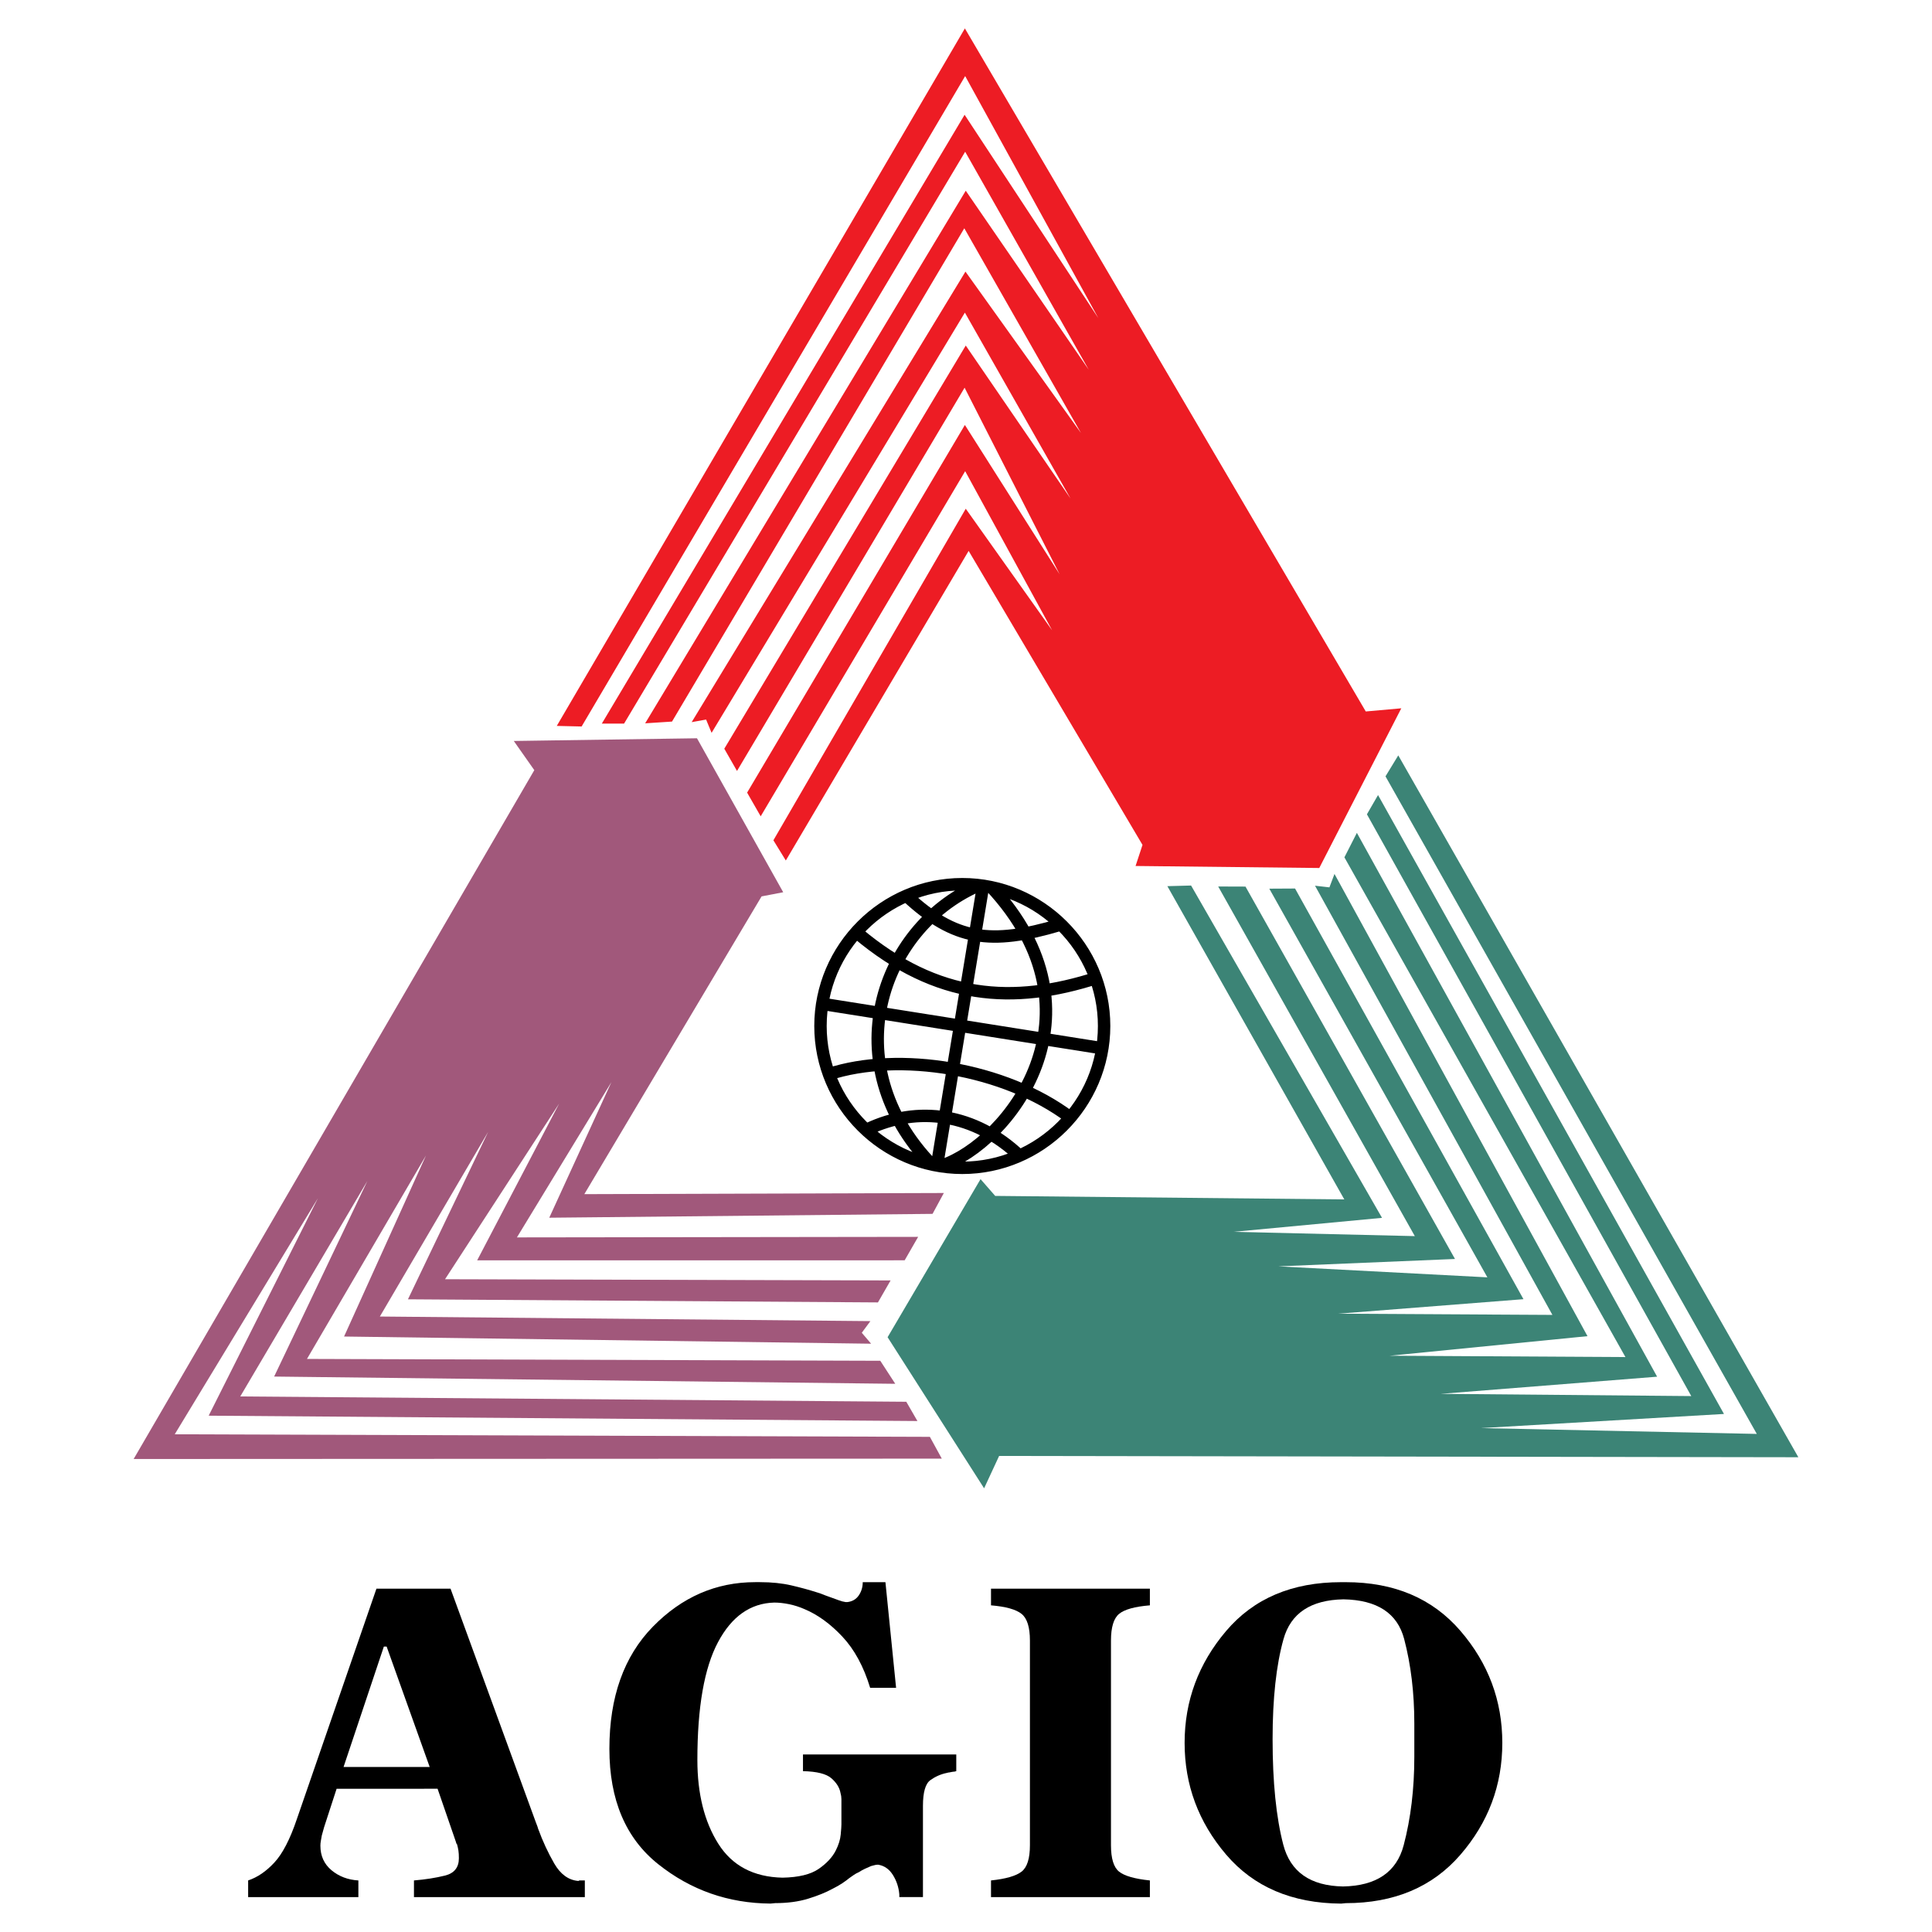 <?xml version="1.0" encoding="utf-8"?>
<!-- Generator: Adobe Illustrator 13.0.0, SVG Export Plug-In . SVG Version: 6.00 Build 14576)  -->
<!DOCTYPE svg PUBLIC "-//W3C//DTD SVG 1.0//EN" "http://www.w3.org/TR/2001/REC-SVG-20010904/DTD/svg10.dtd">
<svg version="1.0" id="Layer_1" xmlns="http://www.w3.org/2000/svg" xmlns:xlink="http://www.w3.org/1999/xlink" x="0px" y="0px"
	 width="192.756px" height="192.756px" viewBox="0 0 192.756 192.756" enable-background="new 0 0 192.756 192.756"
	 xml:space="preserve">
<g>
	<polygon fill-rule="evenodd" clip-rule="evenodd" fill="#FFFFFF" points="0,0 192.756,0 192.756,192.756 0,192.756 0,0 	"/>
	<polygon fill-rule="evenodd" clip-rule="evenodd" fill="#ED1C24" points="69.007,72.049 96.324,27.098 107.85,43.205 
		96.208,22.775 67.047,71.992 64.368,72.165 96.353,19.029 108.628,36.895 96.295,15.139 62.264,72.193 60.045,72.193 96.238,11.45 
		109.579,31.736 96.295,7.589 58.028,72.482 55.55,72.424 96.266,2.835 136.263,70.983 139.807,70.667 131.623,86.601 
		113.296,86.399 113.988,84.296 96.641,54.962 78.401,85.852 77.162,83.835 96.353,50.755 104.969,62.886 96.295,47.009 
		75.894,81.443 74.54,79.08 96.266,42.398 105.718,57.296 96.238,38.681 73.531,76.919 72.263,74.7 96.353,34.474 106.812,49.746 
		96.266,31.189 70.995,73.116 70.448,71.79 69.007,72.049 	"/>
	<polygon fill-rule="evenodd" clip-rule="evenodd" fill="#3C8476" points="133.142,87.194 158.384,133.309 138.659,135.261 
		162.17,135.395 134.132,85.537 135.376,83.094 165.331,137.353 143.749,139.064 168.739,139.287 136.378,81.244 137.487,79.323 
		172.001,141.071 147.765,142.481 175.276,143.062 138.231,77.457 139.506,75.365 179.422,145.389 99.682,145.261 98.185,148.488 
		88.556,133.414 97.829,117.642 99.291,119.316 134.122,119.666 116.469,88.413 118.835,88.349 137.884,121.505 123.071,122.9 
		141.157,123.328 121.54,88.446 124.263,88.455 145.164,125.608 127.538,126.345 148.396,127.441 126.639,88.662 129.208,88.648 
		151.996,129.62 133.528,131.067 154.884,131.188 131.199,88.368 132.636,88.532 133.142,87.194 	"/>
	<polygon fill-rule="evenodd" clip-rule="evenodd" fill="#A1587B" points="86.911,134.062 34.327,133.346 42.499,115.285 
		30.627,135.581 87.826,135.764 89.32,138.062 27.351,137.34 36.649,117.831 23.971,139.324 90.421,139.854 91.531,141.776 
		20.82,141.243 31.718,119.547 17.433,143.099 92.774,143.354 93.963,145.528 13.334,145.565 53.308,76.838 51.261,73.927 
		69.538,73.657 78.141,89.019 75.983,89.433 58.299,119.14 94.167,119.026 93.04,121.108 54.8,121.492 60.998,107.966 
		51.574,123.455 91.603,123.402 90.258,125.741 47.606,125.745 55.782,110.112 44.402,127.629 88.855,127.749 87.593,129.942 
		40.701,129.632 48.697,112.938 37.899,131.35 86.84,131.808 85.98,132.97 86.911,134.062 	"/>
	<path fill="none" stroke="#000000" stroke-width="1.239" stroke-miterlimit="2.613" d="M96.008,88.217
		c7.78,0,14.149,6.368,14.149,14.148c0,7.781-6.369,14.149-14.149,14.149c-7.781,0-14.149-6.368-14.149-14.149
		C81.859,94.585,88.228,88.217,96.008,88.217L96.008,88.217z M82.176,100.176l27.779,4.408 M93.501,116.169l4.582-27.779
		 M92.954,116.197c-9.711-10.057-5.129-23.514,4.553-27.808 M93.991,116.284c6.513-2.19,16.857-15.043,4.812-27.895 M85.577,93.115
		c7.924,6.657,15.503,7.146,23.889,4.438 M82.666,107.178c7.031-2.306,17.578-0.605,24.091,4.294 M90.475,89.398
		c4.784,4.438,8.357,4.928,15.244,2.882 M86.585,112.653c4.985-2.363,10.662-1.614,15.186,2.708"/>
	<path fill-rule="evenodd" clip-rule="evenodd" d="M58.35,189.275h-0.462H41.301v-1.663c1.139-0.093,2.171-0.255,3.095-0.485
		c0.926-0.231,1.387-0.809,1.387-1.732c0-0.309-0.015-0.563-0.046-0.764c-0.031-0.199-0.078-0.408-0.138-0.623
		c-0.031-0.031-0.056-0.062-0.071-0.092c-0.015-0.03-0.022-0.062-0.022-0.093l-1.849-5.359H33.584l-1.248,3.834
		c-0.031,0.125-0.069,0.262-0.115,0.415c-0.047,0.155-0.084,0.293-0.116,0.418c-0.031,0.184-0.062,0.361-0.093,0.53
		c-0.031,0.169-0.046,0.331-0.046,0.486c0,1.017,0.371,1.831,1.11,2.448c0.739,0.615,1.632,0.955,2.68,1.017v1.663h-0.462H24.757
		v-1.663c0.926-0.309,1.796-0.901,2.611-1.78c0.817-0.877,1.565-2.317,2.242-4.32l7.948-23.01h0.461h6.931l8.503,23.288
		c0.031,0.093,0.068,0.192,0.115,0.3c0.046,0.108,0.084,0.224,0.115,0.348c0.462,1.262,1.001,2.425,1.616,3.488
		c0.617,1.063,1.403,1.641,2.358,1.733c0.031,0,0.053,0,0.069,0c0.015,0,0.04-0.016,0.068-0.047c0.031,0,0.062,0,0.093,0h0.462
		V189.275L58.35,189.275z M42.87,176.291l-4.295-12.013h-0.277l-4.021,12.013H42.87L42.87,176.291z"/>
	<path fill-rule="evenodd" clip-rule="evenodd" d="M88.34,157.854l1.063,10.536h-0.464h-2.125c-0.646-2.124-1.572-3.827-2.772-5.105
		c-1.201-1.279-2.464-2.195-3.79-2.748c-0.493-0.216-1.001-0.378-1.523-0.486c-0.524-0.106-1.017-0.162-1.479-0.162
		c-2.373,0.062-4.245,1.378-5.614,3.951c-1.372,2.573-2.058,6.491-2.058,11.76c0,3.358,0.695,6.138,2.08,8.34
		s3.528,3.335,6.422,3.396c1.603-0.031,2.804-0.324,3.605-0.879c0.799-0.553,1.37-1.17,1.709-1.847
		c0.277-0.556,0.439-1.079,0.484-1.572c0.046-0.492,0.071-0.832,0.071-1.017v-1.847c0-0.031,0-0.056,0-0.071s0-0.038,0-0.069
		c0-0.152,0-0.33,0-0.53c0-0.199-0.031-0.408-0.093-0.624c-0.093-0.523-0.393-1.01-0.901-1.456
		c-0.508-0.446-1.456-0.686-2.841-0.715v-1.665h0.462h14.832v1.665c-0.029,0-0.06,0.007-0.091,0.022
		c-0.031,0.016-0.062,0.022-0.093,0.022c-0.062,0-0.131,0.009-0.206,0.024c-0.078,0.016-0.193,0.037-0.349,0.068h-0.044
		c-0.031,0-0.062,0.009-0.093,0.022c-0.031,0.016-0.062,0.024-0.093,0.024c-0.584,0.122-1.124,0.361-1.616,0.715
		c-0.493,0.355-0.739,1.21-0.739,2.566v9.102h-0.462h-1.896c0-0.062,0-0.115,0-0.162s0-0.084,0-0.115
		c-0.06-0.708-0.278-1.354-0.646-1.94c-0.371-0.586-0.864-0.924-1.479-1.017c-0.125,0-0.24,0.016-0.347,0.047
		c-0.108,0.031-0.224,0.062-0.346,0.091c-0.215,0.093-0.424,0.187-0.624,0.277c-0.202,0.093-0.393,0.202-0.58,0.324
		c-0.215,0.093-0.406,0.2-0.577,0.324c-0.169,0.122-0.3,0.215-0.393,0.277c-0.184,0.153-0.415,0.322-0.692,0.509
		c-0.278,0.184-0.6,0.368-0.97,0.553c-0.677,0.37-1.494,0.701-2.449,0.994s-2.049,0.439-3.281,0.439l-0.461,0.045
		c-4.22-0.029-7.954-1.339-11.205-3.928c-3.25-2.586-4.875-6.422-4.875-11.504c0-5.177,1.448-9.241,4.342-12.198
		c2.897-2.957,6.3-4.438,10.212-4.438h0.462c1.172,0,2.218,0.109,3.144,0.324c0.923,0.216,1.771,0.446,2.54,0.693
		c0.218,0.062,0.417,0.131,0.602,0.208c0.184,0.078,0.371,0.146,0.555,0.209c0.431,0.153,0.77,0.277,1.017,0.368
		c0.247,0.094,0.477,0.156,0.693,0.185c0.031,0,0.062,0,0.093,0h0.091c0.493-0.06,0.87-0.284,1.132-0.668
		c0.262-0.387,0.393-0.826,0.393-1.319h0.462H88.34L88.34,157.854z"/>
	<path fill-rule="evenodd" clip-rule="evenodd" d="M98.873,187.612c1.479-0.155,2.496-0.448,3.051-0.879s0.832-1.308,0.832-2.633
		v-20.424c0-1.325-0.277-2.211-0.832-2.657s-1.572-0.73-3.051-0.854v-1.663h0.462h15.389v1.663
		c-1.509,0.124-2.535,0.408-3.074,0.854c-0.537,0.446-0.808,1.332-0.808,2.657v20.424c0,1.325,0.271,2.202,0.808,2.633
		c0.539,0.431,1.565,0.724,3.074,0.879v1.663h-0.464H98.873V187.612L98.873,187.612z"/>
	<path fill-rule="evenodd" clip-rule="evenodd" d="M118.189,173.889c0-4.188,1.379-7.909,4.136-11.159
		c2.757-3.251,6.585-4.876,11.481-4.876h0.462c4.838,0,8.649,1.619,11.436,4.854c2.788,3.234,4.182,6.962,4.182,11.182
		c0,4.221-1.394,7.938-4.182,11.16c-2.786,3.219-6.598,4.828-11.436,4.828l-0.462,0.045c-4.896-0.029-8.725-1.663-11.481-4.897
		S118.189,178.078,118.189,173.889L118.189,173.889z M126.967,173.519c0,4.282,0.355,7.787,1.063,10.514
		c0.708,2.726,2.695,4.12,5.961,4.18c3.328-0.06,5.346-1.432,6.054-4.111s1.062-5.623,1.062-8.826c0-0.216,0-0.422,0-0.624
		c0-0.2,0-0.406,0-0.624c0-0.091,0-0.175,0-0.253s0-0.162,0-0.255c0-0.092,0-0.176,0-0.254c0-0.077,0-0.146,0-0.208
		c0-0.185,0-0.369,0-0.553c0-0.187,0-0.371,0-0.556c0-3.05-0.338-5.86-1.015-8.434c-0.68-2.57-2.697-3.889-6.054-3.949
		c-3.266,0.061-5.26,1.386-5.983,3.974C127.329,166.126,126.967,169.453,126.967,173.519L126.967,173.519z"/>
</g>
</svg>

